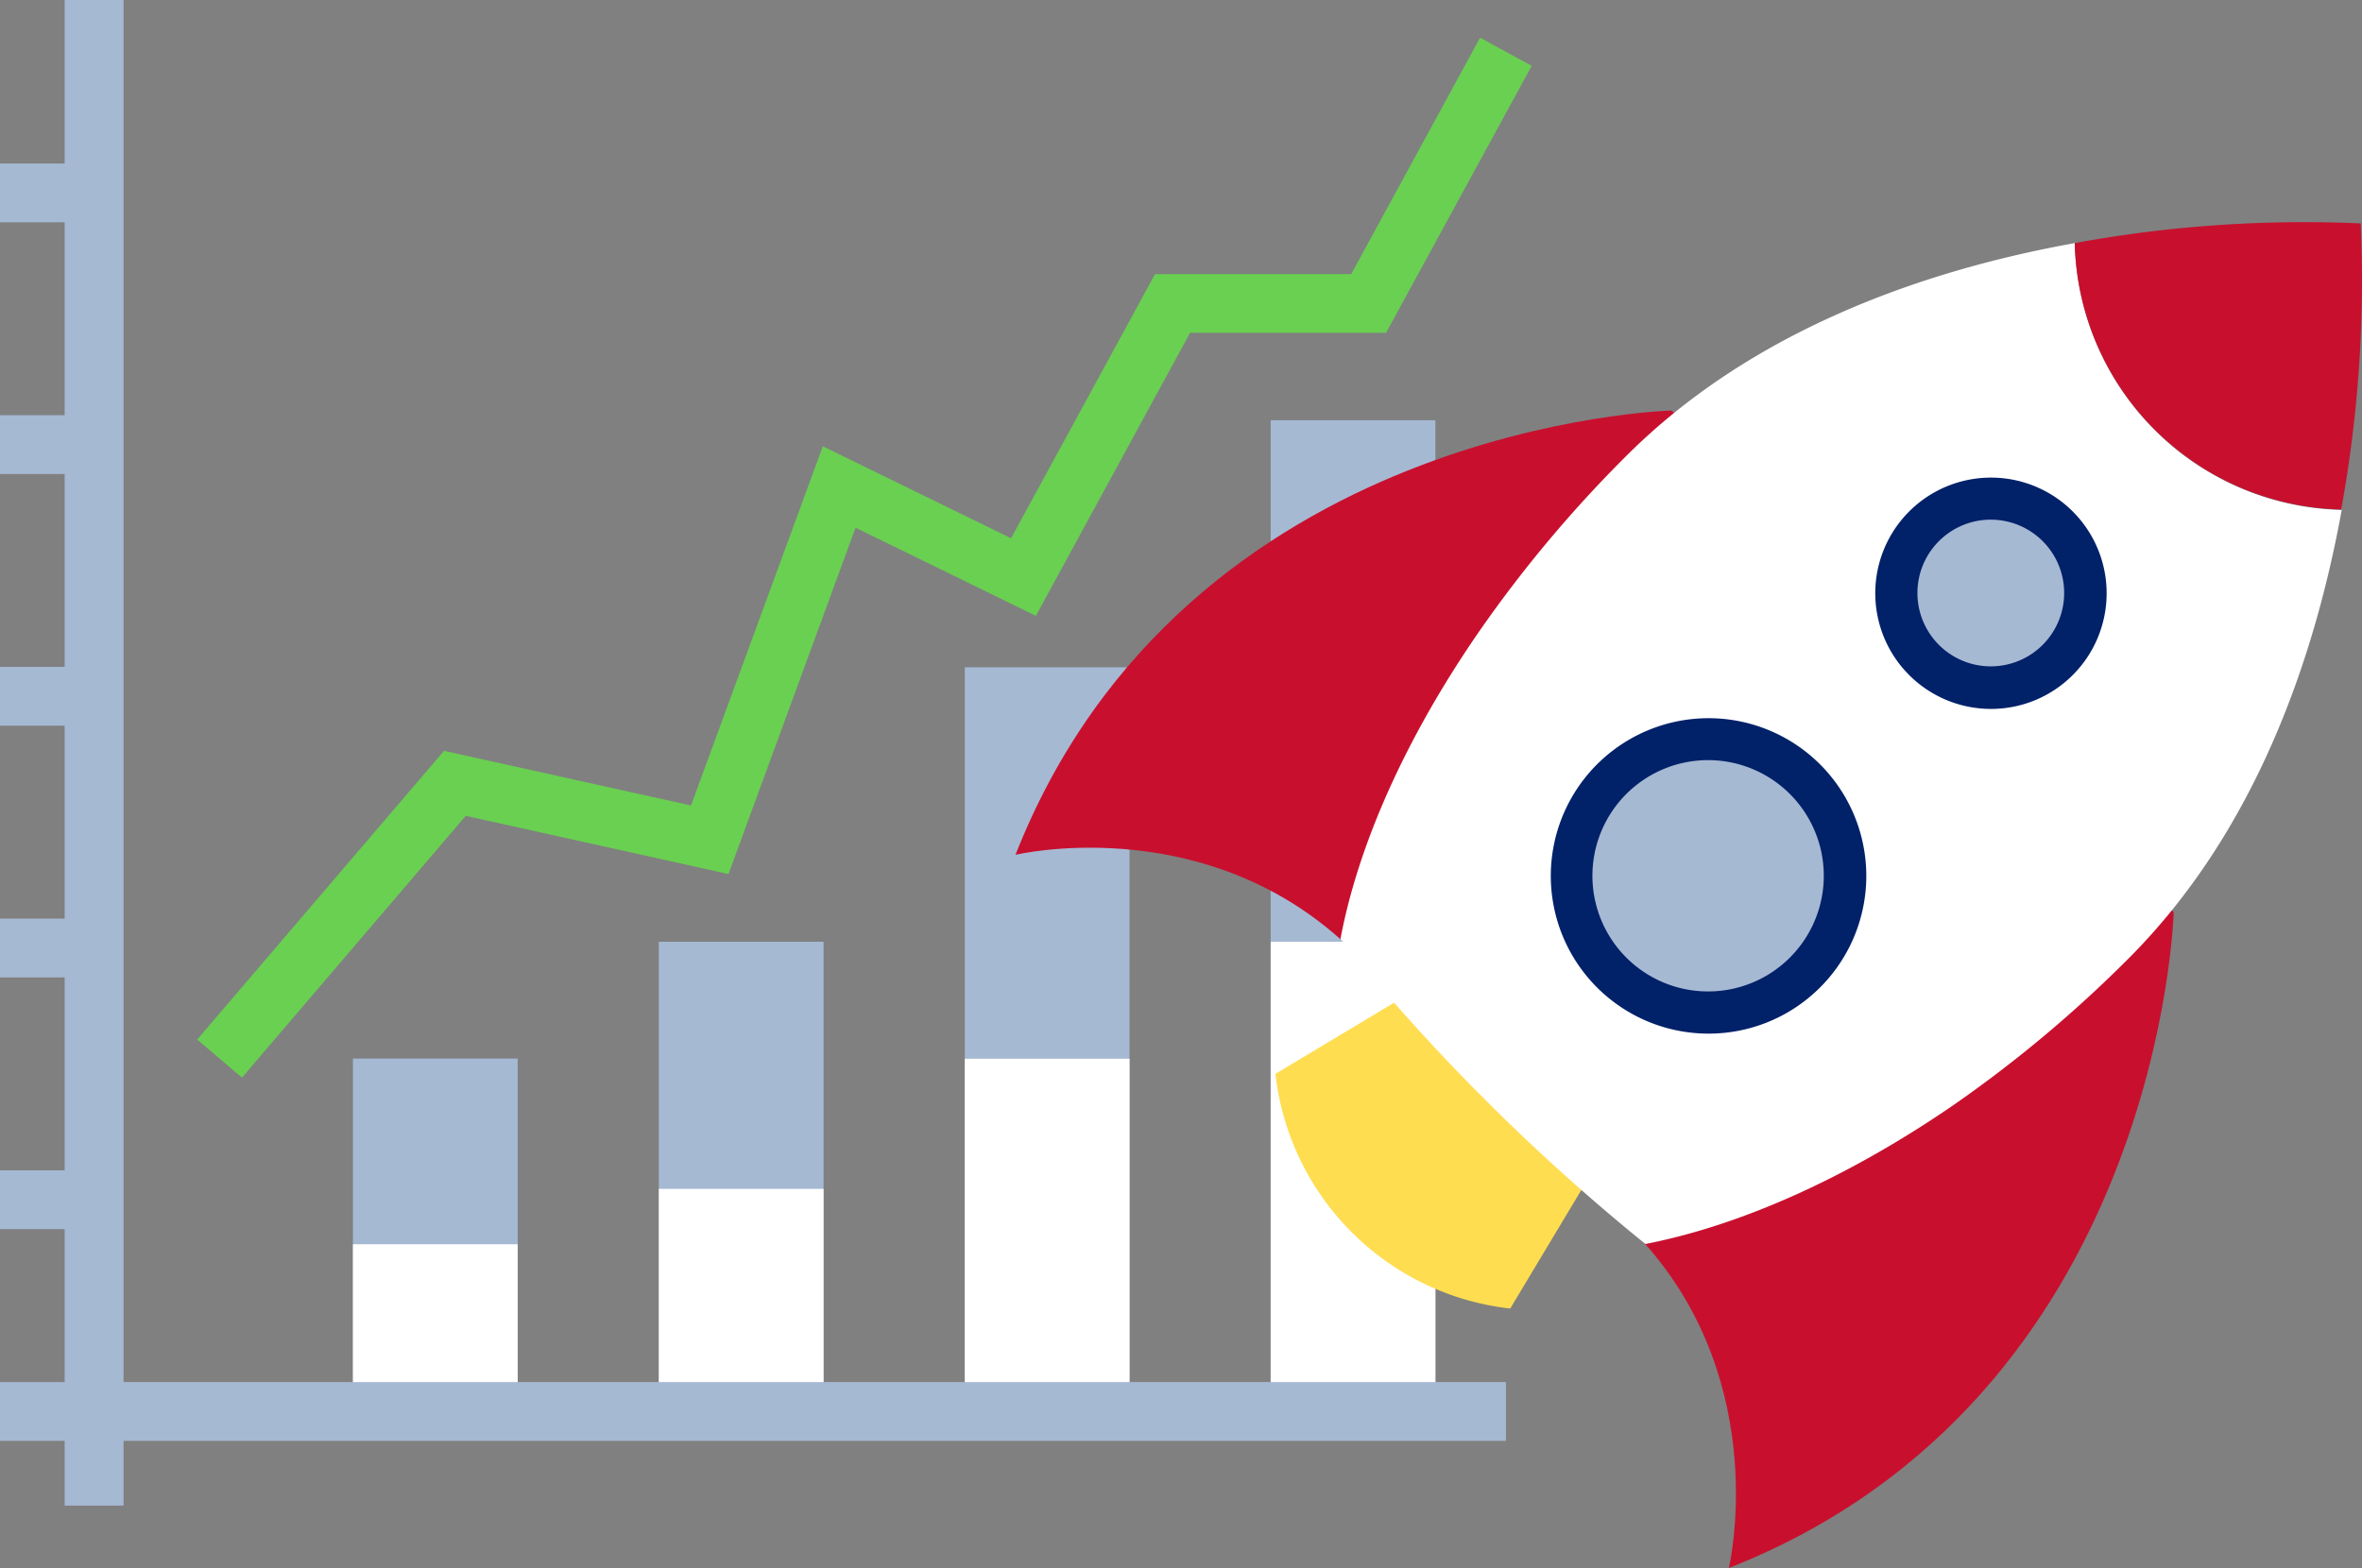 <svg id="Group_356" data-name="Group 356" xmlns="http://www.w3.org/2000/svg" width="173.551" height="115.241" viewBox="0 0 173.551 115.241">
  <rect x="0" y="0" width="173.551" height="115.241" fill="#808080" stroke="none"/>
  <defs>
    <style>
      .cls-1 {
        fill: #a6b9d3;
      }

      .cls-2 {
        fill: #fff;
      }

      .cls-3 {
        fill: #69d051;
      }

      .cls-4 {
        fill: #ffdd50;
      }

      .cls-5 {
        fill: #c8102e;
      }

      .cls-6 {
        fill: #012169;
      }
    </style>
  </defs>
  <g id="Слой_2" data-name="Слой 2" transform="translate(0 0)">
    <g id="layer_1" data-name="layer 1">
      <rect id="Rectangle_94" data-name="Rectangle 94" class="cls-1" width="12.104" height="25.933" transform="translate(25.933 77.798)"/>
      <rect id="Rectangle_95" data-name="Rectangle 95" class="cls-1" width="12.104" height="34.518" transform="translate(48.408 69.212)"/>
      <rect id="Rectangle_96" data-name="Rectangle 96" class="cls-1" width="12.104" height="54.695" transform="translate(70.89 49.041)"/>
      <rect id="Rectangle_97" data-name="Rectangle 97" class="cls-1" width="12.104" height="72.844" transform="translate(93.365 30.886)"/>
      <rect id="Rectangle_98" data-name="Rectangle 98" class="cls-2" width="12.104" height="12.292" transform="translate(25.933 91.444)"/>
      <rect id="Rectangle_99" data-name="Rectangle 99" class="cls-2" width="12.104" height="16.356" transform="translate(48.408 87.374)"/>
      <rect id="Rectangle_100" data-name="Rectangle 100" class="cls-2" width="12.104" height="25.919" transform="translate(70.89 77.811)"/>
      <rect id="Rectangle_101" data-name="Rectangle 101" class="cls-2" width="12.104" height="34.518" transform="translate(93.365 69.212)"/>
      <path id="Path_117" data-name="Path 117" class="cls-1" d="M110.651,101.573H9.078V0H4.751V12.016H0v4.32H4.751V30.515H0v4.32H4.751V49.014H0v4.32H4.751V67.513H0v4.32H4.751V86.013H0v4.32H4.751v11.241H0v4.32H4.751v4.758H9.078v-4.758H110.651Z"/>
      <path id="Path_118" data-name="Path 118" class="cls-3" d="M24.789,80.539l-3.289-2.8L39.635,56.521l18.149,4.017,9.684-26.4L81.3,40.9,91.878,21.484h14.415L115.761,4.11l3.794,2.069L108.854,25.8h-14.4L83.123,46.6,69.874,40.124,60.54,65.578,41.232,61.3Z" transform="translate(-7.011 -1.34)"/>
    </g>
  </g>
  <g id="Слой_2-2" data-name="Слой 2" transform="translate(74.614 16.331)">
    <g id="layer_1-2" data-name="layer 1" transform="translate(0 0)">
      <path id="Path_123" data-name="Path 123" class="cls-4" d="M42.358,80.41,28.34,88.821a19.564,19.564,0,0,0,17.252,17.246L54,92.049Z" transform="translate(-9.241 -26.228)"/>
      <path id="Path_124" data-name="Path 124" class="cls-5" d="M48.212,20.55S12.508,21.446,0,53.2c0,0,13.317-3.181,23.843,6.173l22.4,22.4c9.354,10.527,6.173,23.843,6.173,23.843C84.193,93.111,85.1,57.42,85.1,57.42Z" transform="translate(0 -6.709)"/>
      <path id="Path_125" data-name="Path 125" class="cls-2" d="M89.384,2.29C78.6,4.231,65.8,8.551,56.4,17.965A93.231,93.231,0,0,0,45.539,30.952c-5.324,7.737-8.808,15.554-10.109,22.489A149.431,149.431,0,0,0,46.051,65.234,150.578,150.578,0,0,0,57.838,75.849C64.773,74.5,72.59,71.03,80.327,65.74A93.27,93.27,0,0,0,93.32,54.883C102.755,45.448,107.048,32.643,109,21.9A20.069,20.069,0,0,1,89.384,2.29Z" transform="translate(-11.553 -0.755)"/>
      <path id="Path_126" data-name="Path 126" class="cls-5" d="M136.5.1A93.23,93.23,0,0,0,115.49,1.547a20.069,20.069,0,0,0,19.577,19.577A93.5,93.5,0,0,0,136.5.1Z" transform="translate(-37.659 -0.012)"/>
      <path id="Path_127" data-name="Path 127" class="cls-1" d="M77.769,73.541a10.048,10.048,0,1,1,0-14.206,10.048,10.048,0,0,1,0,14.206Z" transform="translate(-19.765 -18.396)"/>
      <path id="Path_128" data-name="Path 128" class="cls-6" d="M69.926,77.282a11.591,11.591,0,1,1,8.2-3.37h0a11.578,11.578,0,0,1-8.2,3.37Zm0-20.1a8.5,8.5,0,1,0,6.011,2.494,8.5,8.5,0,0,0-6.011-2.494ZM77.036,72.8Z" transform="translate(-19.031 -17.648)"/>
      <path id="Path_129" data-name="Path 129" class="cls-1" d="M107.9,42.026a6.948,6.948,0,1,1,2.038-4.916A6.955,6.955,0,0,1,107.9,42.026Z" transform="translate(-31.313 -9.841)"/>
      <path id="Path_130" data-name="Path 130" class="cls-6" d="M102.235,44.859a8.5,8.5,0,1,1,6.011-2.487h0A8.478,8.478,0,0,1,102.235,44.859Zm0-13.91a5.391,5.391,0,1,0,3.808,1.584A5.391,5.391,0,0,0,102.235,30.95Zm4.92,10.324Z" transform="translate(-30.564 -9.089)"/>
    </g>
  </g>
</svg>
